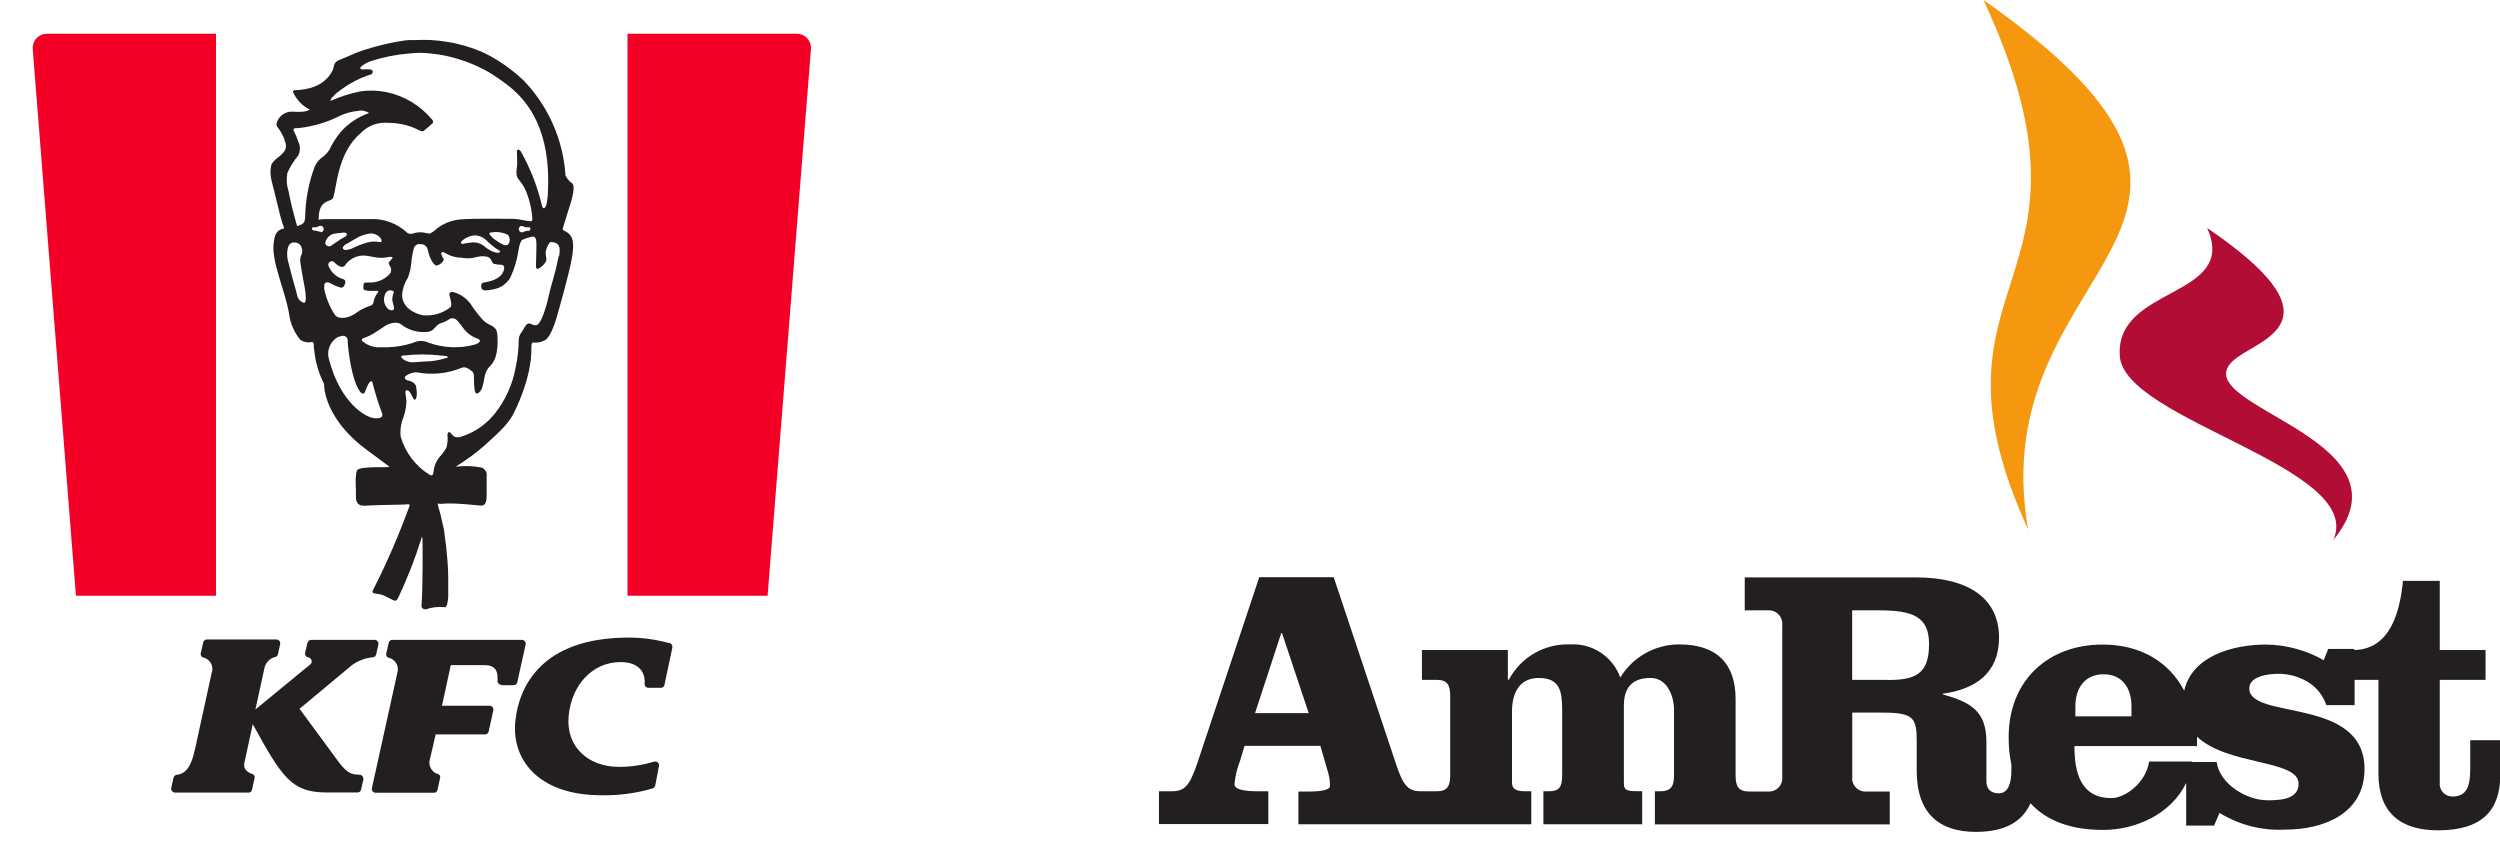 <svg width="316" height="107" viewBox="0 0 316 107" fill="none" xmlns="http://www.w3.org/2000/svg">
<g clip-path="url(#clip0_255_20145)">
<path fill-rule="evenodd" clip-rule="evenodd" d="M100.727 4.263H79.318V75.299H97.024L102.505 6.202C102.526 5.953 102.492 5.703 102.406 5.47C102.326 5.235 102.198 5.019 102.031 4.837C101.864 4.656 101.663 4.512 101.438 4.411C101.21 4.314 100.965 4.263 100.717 4.263M27.304 4.263H5.924C5.68 4.263 5.438 4.313 5.213 4.411C4.987 4.512 4.782 4.657 4.611 4.837C4.443 5.019 4.316 5.235 4.236 5.47C4.154 5.704 4.12 5.953 4.137 6.202L9.598 75.299H27.304V4.263V4.263Z" fill="#F40027"/>
<path fill-rule="evenodd" clip-rule="evenodd" d="M40.963 48.564C40.963 49.9 41.773 53.431 46.236 56.774C47.224 57.516 48.211 58.248 49.199 58.97C49.317 59.059 48.537 59.039 48.32 59.059C47.486 59.032 46.651 59.065 45.822 59.158C44.962 59.316 45.081 59.523 44.992 60.147C44.903 60.77 44.992 61.423 44.992 62.125C44.992 62.827 44.933 63.272 45.209 63.599C45.486 63.925 45.664 63.965 46.849 63.885C48.034 63.806 51.085 63.816 51.46 63.747C51.836 63.678 51.865 63.816 51.589 64.419C50.309 67.889 48.829 71.281 47.155 74.578C46.819 75.201 47.767 74.904 48.577 75.3C50.038 76.002 49.989 76.2 50.374 75.468C51.497 73.094 52.454 70.645 53.238 68.138C53.238 67.941 53.366 67.763 53.396 68.069C53.426 68.376 53.455 74.578 53.277 76.566C53.267 76.672 53.299 76.779 53.366 76.862C53.482 76.959 53.622 77.021 53.771 77.04V77.04C54.526 76.766 55.332 76.665 56.131 76.744H56.319C56.36 76.711 56.393 76.671 56.418 76.625C56.48 76.507 56.523 76.38 56.546 76.249C56.602 75.982 56.639 75.711 56.655 75.438V74.568V73.351C56.655 73.133 56.655 73.203 56.655 72.985C56.655 71.689 56.526 70.394 56.398 69.098C56.326 68.531 56.253 67.987 56.181 67.466C56.181 67.199 56.102 66.922 56.052 66.655C56.003 66.388 55.964 66.289 55.904 66.022C55.845 65.755 55.796 65.527 55.736 65.27C55.638 64.845 55.519 64.419 55.381 64.004C55.352 63.901 55.332 63.795 55.322 63.688C55.322 63.589 55.46 63.688 55.588 63.688H55.677C56.512 63.624 57.351 63.624 58.185 63.688C58.492 63.688 60.081 63.846 60.526 63.885C60.97 63.925 61.513 64.034 61.513 62.689C61.513 62.382 61.513 62.075 61.513 61.779V60.641C61.508 60.575 61.508 60.509 61.513 60.443V60.186C61.549 59.957 61.504 59.723 61.385 59.524C61.266 59.325 61.08 59.174 60.862 59.098C59.84 58.903 58.795 58.859 57.761 58.97C57.603 58.97 57.563 58.97 57.613 58.97C58.942 58.166 60.195 57.243 61.355 56.21C63.419 54.361 64.397 53.381 65.029 52.046C65.029 52.046 67.271 47.674 67.162 43.975C67.162 43.223 67.261 43.283 67.725 43.302C68.067 43.306 68.406 43.228 68.713 43.075C69.7 42.857 70.51 39.593 70.51 39.593C70.51 39.593 71.942 34.648 72.287 32.61C72.603 30.81 72.524 29.752 71.428 29.218L71.241 29.119C71.199 29.098 71.166 29.062 71.147 29.018C71.129 28.975 71.127 28.926 71.142 28.881C71.166 28.804 71.186 28.724 71.201 28.644C71.734 26.775 72.692 24.411 72.475 23.461C72.457 23.367 72.415 23.279 72.355 23.205C72.295 23.131 72.217 23.073 72.129 23.036C71.854 22.788 71.629 22.489 71.468 22.156C71.462 22.103 71.462 22.05 71.468 21.997C71.139 17.548 69.263 13.354 66.165 10.148L65.75 9.772C65.375 9.426 64.97 9.09 64.555 8.783C63.494 7.956 62.349 7.243 61.138 6.657C60.12 6.204 59.062 5.846 57.978 5.588L57.465 5.46C57.079 5.381 56.694 5.311 56.309 5.262C55.105 5.063 53.883 4.996 52.665 5.064H52.29H51.786C51.45 5.064 51.105 5.123 50.799 5.173C50.187 5.262 49.535 5.381 49.13 5.48C48.725 5.578 48.073 5.717 47.313 5.935L46.325 6.221L46.059 6.3L45.071 6.657C44.557 6.864 44.084 7.082 43.54 7.309L43.116 7.487C42.365 7.725 42.207 8.16 42.188 8.397C42.168 8.547 42.128 8.694 42.069 8.833C40.992 11.117 38.474 11.335 37.467 11.394C37.21 11.394 36.973 11.394 37.062 11.691C37.493 12.625 38.228 13.385 39.146 13.847C39.146 13.946 38.524 14.085 38.395 14.114C37.883 14.151 37.368 14.151 36.855 14.114V14.114C36.421 14.117 36 14.263 35.658 14.53C35.315 14.796 35.069 15.168 34.959 15.588C34.941 15.657 34.937 15.728 34.949 15.798C34.961 15.868 34.988 15.935 35.028 15.994C35.365 16.434 35.65 16.912 35.877 17.418V17.418C35.943 17.593 35.999 17.771 36.045 17.952C36.111 18.109 36.145 18.277 36.145 18.447C36.145 18.616 36.111 18.785 36.045 18.941C35.581 19.841 34.425 20.128 34.258 21.018C34.011 22.284 34.445 23.115 34.919 25.212C35.255 26.646 35.611 28.13 35.907 28.802C35.907 28.852 35.907 28.881 35.907 28.881L35.571 28.961C34.9 29.228 34.692 29.752 34.584 30.79C34.317 33.105 35.996 36.596 36.539 39.643C36.684 40.861 37.178 42.012 37.961 42.956C38.2 43.111 38.469 43.212 38.751 43.253C39.363 43.362 39.63 42.976 39.659 43.589C39.659 43.718 39.659 44.054 39.719 44.252C39.86 45.757 40.289 47.221 40.983 48.564M42.029 12.294C42.248 12.01 42.512 11.763 42.81 11.562C43.88 10.726 45.072 10.059 46.345 9.584C46.631 9.495 46.7 9.456 46.888 9.416C47.076 9.377 47.313 8.852 46.829 8.783C46.501 8.74 46.169 8.74 45.841 8.783C45.575 8.783 45.446 8.645 45.634 8.427C45.983 8.127 46.385 7.896 46.819 7.745C48.42 7.222 50.078 6.89 51.757 6.755C52.626 6.659 53.504 6.659 54.374 6.755C55.037 6.814 55.697 6.913 56.349 7.052C58.239 7.456 60.058 8.146 61.741 9.1C62.633 9.643 63.494 10.237 64.318 10.88C66.807 12.858 69.661 16.528 69.256 24.312C69.239 24.868 69.166 25.422 69.038 25.964C68.979 26.191 68.683 26.577 68.525 26.072C67.962 23.649 67.058 21.317 65.839 19.149C65.631 18.822 65.306 18.852 65.335 19.149C65.335 19.297 65.424 20.781 65.335 21.068C65.088 22.977 65.671 22.235 66.54 24.292C66.879 25.161 67.111 26.067 67.231 26.992C67.262 27.212 67.282 27.433 67.29 27.655C67.29 27.942 67.152 27.962 67.152 27.962C66.56 27.962 65.533 27.675 64.98 27.665C64.427 27.655 59.973 27.596 58.324 27.724C57.029 27.804 55.801 28.328 54.848 29.208C54.692 29.329 54.523 29.431 54.344 29.515C54.28 29.534 54.211 29.534 54.147 29.515L53.751 29.435C53.333 29.336 52.896 29.336 52.477 29.435C52.083 29.554 51.895 29.653 51.49 29.435C50.858 28.839 50.113 28.378 49.298 28.079C48.483 27.779 47.616 27.649 46.75 27.695C44.913 27.695 42.513 27.695 41.101 27.695C40.637 27.695 40.4 27.774 40.282 27.764C40.163 27.754 40.282 27.665 40.282 27.625C40.282 25.034 41.941 25.647 42.138 24.935C42.612 23.263 42.731 19.238 45.654 16.765C46.096 16.318 46.632 15.975 47.223 15.761C47.814 15.548 48.445 15.468 49.071 15.529C50.256 15.524 51.43 15.767 52.517 16.241C53.07 16.508 53.347 16.696 53.564 16.538C53.781 16.379 54.364 15.845 54.601 15.657C54.838 15.469 54.749 15.192 54.522 15.005C53.103 13.342 51.189 12.181 49.061 11.691C48.411 11.55 47.75 11.47 47.086 11.454C46.584 11.441 46.081 11.471 45.585 11.543C44.265 11.803 42.979 12.215 41.753 12.769C41.753 12.71 41.911 12.373 41.97 12.275M66.994 29.089C66.866 29.228 66.747 29.148 66.471 29.208C66.194 29.267 66.125 29.386 65.928 29.366C65.859 29.357 65.793 29.331 65.737 29.289C65.681 29.248 65.636 29.194 65.607 29.131C65.577 29.068 65.564 28.998 65.569 28.929C65.573 28.859 65.594 28.792 65.631 28.733C65.888 28.357 66.244 28.733 66.53 28.733C66.658 28.718 66.787 28.718 66.915 28.733C67.063 28.782 67.083 28.921 66.994 29.059M62.639 30.355C62.366 30.165 62.123 29.935 61.918 29.673C61.829 29.515 61.849 29.376 62.096 29.376C62.808 29.259 63.538 29.363 64.19 29.673C64.311 29.816 64.389 29.99 64.416 30.175C64.442 30.361 64.415 30.55 64.338 30.721C64.18 31.097 63.864 30.988 63.686 30.959C63.337 30.804 63.005 30.612 62.699 30.385M63.084 31.938C62.916 32.027 62.303 31.819 62.096 31.72C61.72 31.521 61.369 31.279 61.049 30.998C60.644 30.722 60.155 30.596 59.667 30.642C59.291 30.672 58.917 30.731 58.551 30.82C58.245 30.899 58.215 30.612 58.314 30.514C58.716 30.131 59.22 29.873 59.766 29.772C59.942 29.742 60.122 29.742 60.299 29.772C60.752 29.849 61.17 30.067 61.494 30.395C61.921 30.813 62.384 31.194 62.876 31.532C63.054 31.641 63.439 31.75 63.054 31.948M49.693 38.466C49.779 38.654 49.814 38.863 49.791 39.069C49.791 39.227 49.228 39.425 48.804 38.753C48.629 38.485 48.536 38.172 48.536 37.852C48.536 37.533 48.629 37.22 48.804 36.953C49.228 36.438 49.87 36.814 49.791 36.953C49.676 37.177 49.609 37.423 49.593 37.675C49.578 37.927 49.615 38.179 49.703 38.416M43.521 30.998C43.685 30.89 43.856 30.794 44.034 30.711C44.291 30.563 44.577 30.395 44.873 30.207C45.471 29.828 46.146 29.588 46.849 29.505C47.269 29.507 47.674 29.666 47.984 29.95C48.281 30.276 48.369 30.662 47.984 30.593C47.463 30.489 46.924 30.513 46.414 30.662C45.789 30.828 45.183 31.06 44.607 31.354C44.299 31.504 43.962 31.585 43.619 31.592C43.491 31.592 43.106 31.374 43.491 31.067M42.948 30.316C42.543 30.573 42.158 30.86 41.862 31.058C41.565 31.255 40.992 31.058 41.141 30.553C41.214 30.321 41.342 30.11 41.514 29.937C41.685 29.765 41.896 29.637 42.128 29.564L42.74 29.465L43.481 29.396C43.906 29.396 43.945 29.712 43.669 29.89C43.392 30.068 43.185 30.148 42.928 30.316M36.272 21.988C36.622 21.148 37.098 20.368 37.684 19.673C37.83 19.392 37.906 19.08 37.906 18.763C37.906 18.446 37.83 18.134 37.684 17.853C37.542 17.401 37.356 16.964 37.131 16.547C37.097 16.458 37.097 16.36 37.131 16.27L37.21 16.221L37.971 16.162C39.601 15.96 41.189 15.496 42.671 14.787C42.958 14.621 43.263 14.488 43.58 14.391C43.94 14.253 44.314 14.154 44.696 14.095C44.982 14.045 45.318 13.996 45.614 13.966C45.91 13.936 46.73 14.223 46.602 14.312C45.224 14.787 43.994 15.615 43.037 16.716C42.467 17.413 41.983 18.177 41.595 18.991C41.332 19.38 40.996 19.716 40.607 19.98C40.215 20.289 39.915 20.699 39.738 21.166C39.009 23.155 38.615 25.25 38.573 27.368C38.573 27.764 38.494 28.189 38.119 28.357C37.813 28.486 37.566 28.684 37.516 28.466C37.319 27.714 36.855 26.092 36.657 25.064C36.598 24.737 36.529 24.421 36.45 24.075C36.227 23.398 36.18 22.677 36.312 21.978M38.148 38.179C37.526 37.764 37.556 37.19 37.398 36.685C37.062 35.548 36.697 34.173 36.41 33.006C36.213 32.304 36.173 30.652 37.121 30.652C37.33 30.624 37.542 30.669 37.722 30.778C37.902 30.888 38.038 31.057 38.109 31.255C38.455 32.244 37.803 32.086 37.971 33.233C38.089 34.074 38.247 34.905 38.514 36.339C38.632 37.002 38.85 38.594 38.277 38.209M40.558 29.307C40.361 29.307 40.203 29.208 39.985 29.168C39.768 29.129 39.59 29.168 39.492 29.05C39.393 28.931 39.413 28.773 39.561 28.723C39.685 28.713 39.811 28.713 39.936 28.723C40.232 28.674 40.578 28.337 40.844 28.723C40.884 28.782 40.907 28.849 40.913 28.919C40.919 28.989 40.907 29.06 40.879 29.124C40.85 29.188 40.806 29.244 40.75 29.287C40.694 29.329 40.628 29.356 40.558 29.366M41.002 36.29C40.923 35.914 41.091 35.36 41.99 35.924C42.304 36.094 42.635 36.23 42.977 36.329C43.028 36.353 43.082 36.366 43.138 36.366C43.193 36.367 43.248 36.356 43.298 36.333C43.349 36.31 43.394 36.277 43.431 36.236C43.468 36.194 43.495 36.145 43.511 36.092C43.6 35.894 43.827 35.489 43.432 35.301C43.008 35.186 42.615 34.976 42.285 34.687C41.955 34.397 41.695 34.035 41.526 33.629C41.486 33.531 41.483 33.422 41.516 33.322C41.55 33.222 41.618 33.137 41.708 33.082C41.798 33.027 41.905 33.006 42.009 33.023C42.113 33.04 42.208 33.094 42.276 33.174C42.454 33.342 42.839 33.718 43.175 33.728C43.511 33.738 43.55 33.619 43.609 33.54C43.895 33.119 44.289 32.782 44.749 32.566C45.21 32.35 45.72 32.263 46.227 32.314C46.878 32.403 47.481 32.541 47.698 32.561C48.026 32.599 48.357 32.599 48.685 32.561C49.159 32.472 49.87 32.324 49.525 32.729C49.179 33.135 49.001 33.184 49.248 33.54V33.59C49.372 33.736 49.44 33.922 49.44 34.114C49.44 34.306 49.372 34.492 49.248 34.638C48.924 34.992 48.526 35.272 48.082 35.456C47.639 35.641 47.16 35.726 46.681 35.706C45.999 35.706 45.95 35.706 45.94 36.112C45.921 36.223 45.921 36.337 45.94 36.448C45.94 36.646 46.098 36.725 46.572 36.755C46.901 36.779 47.231 36.779 47.56 36.755C47.708 36.755 47.895 36.804 47.797 36.933L47.708 37.061C47.454 37.372 47.288 37.744 47.224 38.139C47.218 38.239 47.186 38.336 47.13 38.42C47.075 38.503 46.998 38.57 46.908 38.614C46.265 38.803 45.658 39.097 45.111 39.484C44.419 40.068 42.977 40.533 42.355 39.831C41.661 38.786 41.184 37.612 40.953 36.379M47.5 52.877C46.266 52.877 43.027 50.958 41.575 45.409C41.424 44.888 41.45 44.332 41.648 43.827C41.847 43.323 42.206 42.898 42.671 42.62C42.867 42.538 43.073 42.482 43.284 42.452C43.37 42.438 43.459 42.444 43.543 42.469C43.627 42.495 43.704 42.54 43.768 42.6C43.832 42.66 43.881 42.734 43.912 42.817C43.943 42.899 43.954 42.987 43.945 43.075C43.945 43.589 44.35 47.902 45.476 49.455C45.752 49.84 46.009 49.86 46.138 49.514C46.266 49.168 46.444 48.792 46.513 48.634C46.582 48.475 46.967 47.892 47.086 48.367C47.39 49.593 47.763 50.802 48.202 51.987C48.616 52.877 47.925 52.867 47.461 52.877M48.241 43.886C47.794 43.933 47.342 43.886 46.915 43.746C46.488 43.606 46.095 43.377 45.762 43.075C45.654 42.907 45.831 42.768 45.999 42.719C46.495 42.554 46.966 42.325 47.402 42.036C47.678 41.839 48.438 41.364 48.824 41.107C49.001 40.998 50.038 40.543 50.651 40.968C51.587 41.715 52.777 42.069 53.969 41.957C54.956 41.898 54.956 41.087 55.766 40.83C56.167 40.715 56.544 40.531 56.882 40.286C57.022 40.226 57.176 40.209 57.325 40.238C57.475 40.266 57.613 40.338 57.721 40.444C58.126 40.83 58.274 41.136 58.709 41.67C59.132 42.176 59.68 42.562 60.299 42.788C60.382 42.801 60.46 42.835 60.526 42.887C60.591 42.939 60.642 43.007 60.674 43.085C60.674 43.154 60.585 43.382 59.933 43.579C58.028 44.076 56.018 43.983 54.166 43.312C53.871 43.168 53.547 43.093 53.218 43.093C52.89 43.093 52.565 43.168 52.27 43.312C50.978 43.739 49.621 43.936 48.261 43.896M56.418 45.241C55.776 45.448 55.114 45.587 54.443 45.657C53.919 45.657 52.26 45.805 51.974 45.795C51.531 45.751 51.115 45.563 50.789 45.261C50.72 45.192 50.631 44.944 50.947 44.944C52.558 44.755 54.185 44.755 55.796 44.944L56.408 45.004C56.487 45.004 56.783 45.152 56.408 45.281M70.599 32.422C70.164 34.757 69.67 35.924 69.364 37.368C69.058 38.812 68.377 41.047 67.774 41.107C67.172 41.166 66.895 40.563 66.491 41.107C66.244 41.423 66.056 41.849 65.849 42.096C65.69 42.331 65.595 42.604 65.572 42.887C65.562 44.084 65.43 45.277 65.177 46.448C64.79 48.598 63.874 50.617 62.511 52.323C61.42 53.668 59.962 54.665 58.314 55.191C58.032 55.307 57.717 55.307 57.435 55.191C57.287 55.122 57.168 54.944 56.921 54.697C56.675 54.45 56.566 54.825 56.556 54.924C56.626 55.499 56.575 56.081 56.408 56.635C55.786 57.723 55.203 57.822 54.867 59.177C54.759 59.632 54.867 60.325 54.295 60.008C52.517 58.909 51.214 57.184 50.641 55.172C50.557 54.336 50.683 53.493 51.006 52.719C51.21 52.111 51.333 51.479 51.371 50.839C51.371 50.068 51.075 49.405 51.371 49.336C51.934 49.217 52.191 50.671 52.448 50.523C52.902 50.256 52.566 48.723 52.566 48.723C52.459 48.551 52.314 48.407 52.143 48.299C51.972 48.191 51.779 48.123 51.579 48.099C51.125 47.991 50.977 47.645 51.47 47.407C51.848 47.161 52.294 47.043 52.744 47.071C54.631 47.426 56.58 47.224 58.353 46.487C58.553 46.408 58.776 46.408 58.975 46.487C59.183 46.586 59.726 46.883 59.844 47.17C59.963 47.457 59.844 48.535 60.012 49.366C60.18 50.196 60.773 49.435 60.911 49.108C61.06 48.675 61.166 48.228 61.227 47.773C61.292 47.309 61.468 46.868 61.741 46.487C62.17 46.105 62.488 45.613 62.659 45.063C62.855 44.342 62.931 43.593 62.886 42.847C62.886 41.69 62.649 41.562 62.373 41.314C62.096 41.067 61.76 41.117 61.059 40.464C60.465 39.811 59.927 39.11 59.45 38.367C58.929 37.682 58.202 37.182 57.376 36.943C56.517 36.735 56.872 37.526 56.921 37.744C56.971 37.961 57.158 38.614 56.921 38.842C56.421 39.237 55.848 39.528 55.234 39.698C54.62 39.867 53.978 39.913 53.347 39.831C51.49 39.346 50.858 38.317 50.819 37.318C50.869 36.535 51.12 35.779 51.549 35.123C51.794 34.489 51.943 33.822 51.994 33.144C52.052 32.519 52.168 31.899 52.339 31.295C52.406 31.14 52.524 31.012 52.673 30.933C52.822 30.854 52.993 30.828 53.159 30.86C53.37 30.846 53.578 30.91 53.745 31.039C53.913 31.168 54.027 31.354 54.067 31.562C54.393 33.045 54.917 33.431 55.055 33.54C55.193 33.649 55.569 33.421 55.697 33.332C55.825 33.243 56.171 32.907 56.062 32.719C55.94 32.525 55.844 32.315 55.776 32.096C55.717 31.819 56.072 31.849 56.141 31.908C56.779 32.318 57.517 32.547 58.274 32.571C60.022 32.867 60.249 32.215 61.484 32.432C61.705 32.469 61.903 32.589 62.037 32.769C62.116 32.927 62.254 33.273 62.402 33.342C62.63 33.396 62.861 33.432 63.093 33.451C63.35 33.451 63.804 33.451 63.725 33.936C63.538 35.202 62.076 35.548 61.395 35.667C61.237 35.678 61.083 35.718 60.941 35.785C60.861 35.9 60.818 36.036 60.818 36.176C60.818 36.316 60.861 36.452 60.941 36.567C61.059 36.745 61.602 36.755 62.363 36.567C62.804 36.495 63.224 36.326 63.592 36.073C63.961 35.82 64.269 35.489 64.496 35.103C65.03 33.978 65.386 32.777 65.552 31.542C65.622 31.137 65.789 30.464 66.007 30.326C66.448 30.117 66.917 29.974 67.399 29.9C67.567 29.9 67.695 30.009 67.774 30.405C67.853 30.8 67.745 33.253 67.745 33.629C67.745 34.005 67.932 34.015 68.051 33.965C68.478 33.751 68.825 33.404 69.038 32.976C69.147 32.61 68.841 32.076 69.038 31.572C69.285 30.78 69.522 30.583 69.68 30.583C70.668 30.682 70.885 31.117 70.668 32.393M84.572 81.234C84.713 81.274 84.832 81.365 84.908 81.49C84.983 81.615 85.008 81.764 84.977 81.907L83.99 86.555C83.975 86.668 83.917 86.771 83.829 86.843C83.741 86.915 83.629 86.95 83.516 86.941H81.965C81.898 86.943 81.831 86.93 81.77 86.902C81.708 86.875 81.653 86.834 81.61 86.783C81.564 86.736 81.53 86.68 81.508 86.619C81.486 86.557 81.477 86.492 81.481 86.427V86.338C81.56 84.825 80.602 83.687 78.43 83.687C74.835 83.687 72.218 86.654 71.873 90.532C71.527 94.409 74.361 96.931 78.232 96.931C79.739 96.935 81.237 96.712 82.676 96.268C82.757 96.244 82.843 96.244 82.923 96.268C83.008 96.279 83.088 96.318 83.15 96.377C83.21 96.436 83.258 96.507 83.288 96.585C83.309 96.666 83.309 96.751 83.288 96.832L82.834 99.236C82.819 99.338 82.774 99.433 82.706 99.51C82.638 99.588 82.548 99.643 82.449 99.671C80.358 100.278 78.187 100.565 76.01 100.521C67.893 100.521 64.604 95.843 65.147 91.085C65.602 86.842 68.397 80.591 79.457 80.591C81.193 80.59 82.92 80.826 84.592 81.293M38.869 81.293C38.884 81.173 38.945 81.062 39.038 80.985C39.132 80.908 39.252 80.87 39.373 80.878H47.352C47.425 80.878 47.497 80.894 47.563 80.925C47.629 80.957 47.687 81.003 47.733 81.06C47.778 81.117 47.81 81.184 47.827 81.255C47.843 81.326 47.843 81.4 47.826 81.472L47.55 82.698C47.532 82.801 47.481 82.894 47.404 82.964C47.327 83.034 47.229 83.076 47.125 83.084H47.066C46.135 83.182 45.246 83.523 44.488 84.073L37.862 89.592L42.958 96.516C43.925 97.712 44.439 97.92 45.427 97.92C45.503 97.921 45.578 97.939 45.647 97.973C45.715 98.008 45.775 98.057 45.822 98.118C45.869 98.179 45.902 98.249 45.919 98.325C45.937 98.4 45.937 98.478 45.92 98.553L45.644 99.79C45.629 99.901 45.571 100.003 45.483 100.074C45.394 100.144 45.282 100.177 45.17 100.165H41.22C36.825 100.165 35.611 98.187 31.947 91.531L30.88 96.476C30.712 97.238 31.354 97.633 31.818 97.821H31.878C31.934 97.837 31.987 97.864 32.032 97.901C32.078 97.938 32.116 97.983 32.144 98.035C32.171 98.087 32.188 98.143 32.194 98.202C32.199 98.26 32.192 98.319 32.174 98.375L31.858 99.809C31.843 99.921 31.785 100.023 31.697 100.093C31.608 100.163 31.496 100.196 31.384 100.185H22.141C22.065 100.186 21.99 100.17 21.921 100.137C21.853 100.105 21.793 100.057 21.746 99.997C21.698 99.938 21.665 99.869 21.648 99.796C21.631 99.722 21.63 99.646 21.647 99.572L21.923 98.345C21.939 98.234 21.993 98.132 22.076 98.056C22.159 97.98 22.265 97.936 22.378 97.93V97.93C23.217 97.831 24.106 97.297 24.649 94.686L26.742 85.111C26.816 84.921 26.85 84.719 26.844 84.515C26.837 84.311 26.789 84.111 26.704 83.927C26.618 83.742 26.496 83.576 26.345 83.44C26.194 83.304 26.016 83.199 25.824 83.133H25.735C25.671 83.119 25.61 83.091 25.556 83.051C25.503 83.011 25.459 82.961 25.427 82.903C25.394 82.846 25.374 82.782 25.367 82.716C25.361 82.65 25.369 82.583 25.39 82.52L25.676 81.244C25.693 81.123 25.756 81.012 25.851 80.935C25.946 80.858 26.067 80.82 26.189 80.829H34.949C35.02 80.83 35.09 80.847 35.154 80.879C35.217 80.91 35.273 80.955 35.318 81.011C35.362 81.067 35.394 81.132 35.41 81.201C35.426 81.27 35.428 81.342 35.413 81.412L35.136 82.678C35.117 82.77 35.073 82.855 35.009 82.923C34.944 82.991 34.862 83.04 34.771 83.064H34.712C34.409 83.151 34.133 83.316 33.912 83.541C33.69 83.766 33.531 84.045 33.448 84.35L32.282 89.681L39.106 84.073C39.207 84.023 39.288 83.943 39.34 83.843C39.391 83.744 39.409 83.63 39.392 83.52C39.374 83.409 39.321 83.307 39.242 83.229C39.162 83.15 39.059 83.1 38.948 83.084V83.084C38.881 83.072 38.817 83.045 38.76 83.006C38.704 82.967 38.657 82.916 38.622 82.857C38.587 82.797 38.566 82.731 38.559 82.663C38.552 82.594 38.56 82.525 38.583 82.461L38.859 81.244M63.37 86.555C63.303 86.558 63.236 86.545 63.174 86.517C63.112 86.49 63.058 86.449 63.014 86.397C62.968 86.347 62.932 86.288 62.91 86.223C62.888 86.158 62.88 86.09 62.886 86.021C62.89 85.998 62.89 85.975 62.886 85.952C62.965 84.745 62.55 84.073 61.227 84.073H56.981L55.865 89.206H61.879C61.952 89.206 62.024 89.222 62.09 89.254C62.156 89.285 62.214 89.331 62.259 89.388C62.305 89.445 62.337 89.512 62.353 89.583C62.369 89.654 62.369 89.728 62.353 89.8L61.77 92.441C61.755 92.553 61.698 92.656 61.61 92.728C61.522 92.8 61.409 92.835 61.296 92.826H55.065C55.065 92.826 54.364 95.942 54.314 96.061C54.231 96.426 54.286 96.809 54.468 97.136C54.651 97.463 54.948 97.711 55.302 97.831H55.371C55.474 97.867 55.559 97.942 55.607 98.04C55.655 98.138 55.662 98.252 55.628 98.355L55.302 99.829C55.287 99.941 55.229 100.043 55.141 100.113C55.052 100.183 54.94 100.216 54.828 100.205H47.481C47.408 100.207 47.337 100.192 47.272 100.161C47.206 100.13 47.149 100.084 47.105 100.027C47.059 99.972 47.025 99.906 47.008 99.836C46.991 99.765 46.99 99.692 47.007 99.621L50.206 85.131C50.275 84.936 50.305 84.73 50.292 84.524C50.279 84.318 50.225 84.116 50.133 83.931C50.041 83.746 49.913 83.582 49.755 83.449C49.598 83.315 49.416 83.214 49.219 83.153H49.159C49.098 83.138 49.041 83.111 48.991 83.073C48.941 83.035 48.9 82.987 48.869 82.933C48.838 82.878 48.819 82.817 48.813 82.755C48.807 82.692 48.814 82.629 48.834 82.569L49.12 81.293C49.137 81.172 49.2 81.061 49.295 80.984C49.39 80.907 49.511 80.869 49.633 80.878H65.967C66.04 80.879 66.111 80.897 66.176 80.929C66.241 80.961 66.298 81.007 66.343 81.064C66.388 81.12 66.421 81.186 66.438 81.257C66.454 81.327 66.456 81.4 66.441 81.472L65.385 86.229C65.368 86.34 65.309 86.44 65.221 86.51C65.133 86.58 65.022 86.614 64.91 86.605H63.36" fill="#231F20"/>
<path d="M294.937 68.247C299.005 59.049 268.56 53.164 267.947 45.043C267.266 36.072 282.978 37.734 278.988 28.822C295.697 40.187 286.434 42.6 282.859 45.122C274.307 51.156 305.948 54.855 294.937 68.247" fill="#B20D35"/>
<path d="M312.237 93.558V97.228C312.237 99.414 311.773 100.68 309.976 100.68C309.749 100.682 309.523 100.635 309.316 100.542C309.108 100.449 308.922 100.313 308.772 100.142C308.621 99.972 308.508 99.771 308.442 99.553C308.375 99.335 308.356 99.105 308.386 98.88V85.932H314.173V82.164H308.386V73.42H303.735C303.36 77.288 302.155 82.065 297.573 82.164V82.025H294.284L293.721 83.45C291.498 82.183 288.991 81.502 286.433 81.472C282.207 81.472 277.081 82.916 276.084 87.297C274.198 83.727 270.672 81.472 265.744 81.472C259.019 81.472 253.894 85.883 253.894 93.182C253.883 94.352 253.999 95.519 254.24 96.664V97.386C254.24 98.83 253.894 100.274 252.679 100.274C251.465 100.274 251.08 99.592 251.08 98.711V93.766C251.08 89.889 249.105 88.761 245.579 87.772V87.683C249.667 87.119 252.679 85.102 252.679 80.601C252.679 75.567 248.729 72.985 242.192 72.985H220.535V77.149H223.439C223.689 77.127 223.941 77.161 224.176 77.248C224.412 77.336 224.625 77.474 224.801 77.654C224.976 77.834 225.11 78.05 225.192 78.288C225.274 78.525 225.303 78.778 225.275 79.028V98.177C225.303 98.427 225.275 98.68 225.192 98.917C225.11 99.154 224.976 99.37 224.801 99.549C224.625 99.728 224.411 99.866 224.176 99.952C223.94 100.038 223.688 100.07 223.439 100.047H222.678H221.078C219.716 100.047 219.38 99.344 219.38 98.019V88.375C219.38 83.954 217.079 81.452 212.24 81.452C210.746 81.452 209.278 81.837 207.976 82.57C206.673 83.302 205.581 84.358 204.804 85.636C204.338 84.34 203.463 83.23 202.312 82.476C201.162 81.721 199.797 81.362 198.424 81.452C196.852 81.398 195.296 81.787 193.934 82.576C192.573 83.365 191.459 84.521 190.722 85.913H190.593V82.164H179.731V85.932H181.617C182.98 85.932 183.305 86.644 183.305 87.96V97.989C183.305 99.315 182.98 100.017 181.617 100.017H179.582C178.012 100.017 177.351 99.325 176.432 96.496L168.581 72.955H159.17L151.329 96.496C150.342 99.374 149.729 100.017 148.08 100.017H146.49V104.161H160.316V100.017H158.953C157.689 100.017 156.04 99.879 156.04 99.137C156.129 98.119 156.366 97.12 156.741 96.169L157.314 94.28H166.893L167.88 97.663C168.034 98.213 168.111 98.783 168.107 99.354C168.107 99.859 166.942 100.047 165.52 100.047H164.118V104.191H193.556V100.017H192.805C191.443 100.017 191.117 99.592 191.117 98.929V89.938C191.117 87.733 191.956 85.695 194.494 85.695C197.18 85.695 197.457 87.396 197.457 89.74V97.989C197.457 99.443 197.121 100.017 195.758 100.017H195.087V104.191H207.569V100.007H206.947C205.485 100.007 205.258 99.819 205.258 98.919V89.206C205.258 87.149 206.088 85.695 208.636 85.695C210.798 85.695 211.598 88.098 211.598 89.74V97.989C211.598 99.315 211.262 100.017 209.89 100.017H209.179V104.201H238.864V100.047H235.961C235.71 100.072 235.458 100.041 235.221 99.956C234.985 99.87 234.771 99.733 234.594 99.553C234.418 99.374 234.284 99.157 234.203 98.919C234.121 98.681 234.094 98.427 234.124 98.177V90.077H237.995C241.807 90.077 242.271 90.729 242.271 93.558V97.416C242.271 102.925 245.233 105.15 249.746 105.15C253.598 105.15 255.672 103.736 256.659 101.53C258.634 103.696 261.656 104.903 265.833 104.903C270.011 104.903 274.454 102.866 276.331 98.969V104.359H279.856L280.548 102.747C283.027 104.279 285.914 105.017 288.823 104.864C293.672 104.864 298.876 102.885 298.876 97.188C298.876 88.009 284.31 91.066 284.31 87.01C284.31 85.428 286.858 85.171 287.934 85.171C289.239 85.157 290.522 85.499 291.647 86.16C292.78 86.825 293.633 87.879 294.047 89.127H297.622V85.932H300.634V97.801C300.634 102.618 303.31 104.953 308.149 104.953C313.798 104.953 316.049 102.411 316.049 97.801V93.558H312.237ZM158.637 90.136L161.955 80.008H162.044L165.421 90.136H158.637ZM238.627 85.932H234.114V77.149H237.501C241.826 77.149 243.831 77.96 243.831 81.422C243.831 85.2 242.103 85.952 238.627 85.952M262.328 89.295C262.328 86.882 263.592 85.23 265.893 85.23C268.194 85.23 269.418 86.882 269.418 89.295V90.541H262.328V89.295ZM290.541 99.087C290.541 101.154 287.905 101.154 286.591 101.154C283.955 101.154 280.557 99.087 280.182 96.318H277.101C277.101 96.318 277.101 96.318 277.101 96.258H271.65C271.225 99.028 268.549 100.878 266.9 100.878C262.95 100.878 262.209 97.594 262.209 94.3H277.703C277.703 93.894 277.703 93.499 277.703 93.113C281.565 96.793 290.541 95.991 290.541 99.048" fill="#231F20"/>
<path d="M250.715 0C267.72 36.596 241.6 34.618 256.354 66.932C250.369 32.64 292.191 29.148 250.715 0Z" fill="#F5970F"/>
</g>
<defs>
<clipPath id="clip0_255_20145">
<rect width="316" height="107" fill="white"/>
</clipPath>
</defs>
</svg>
